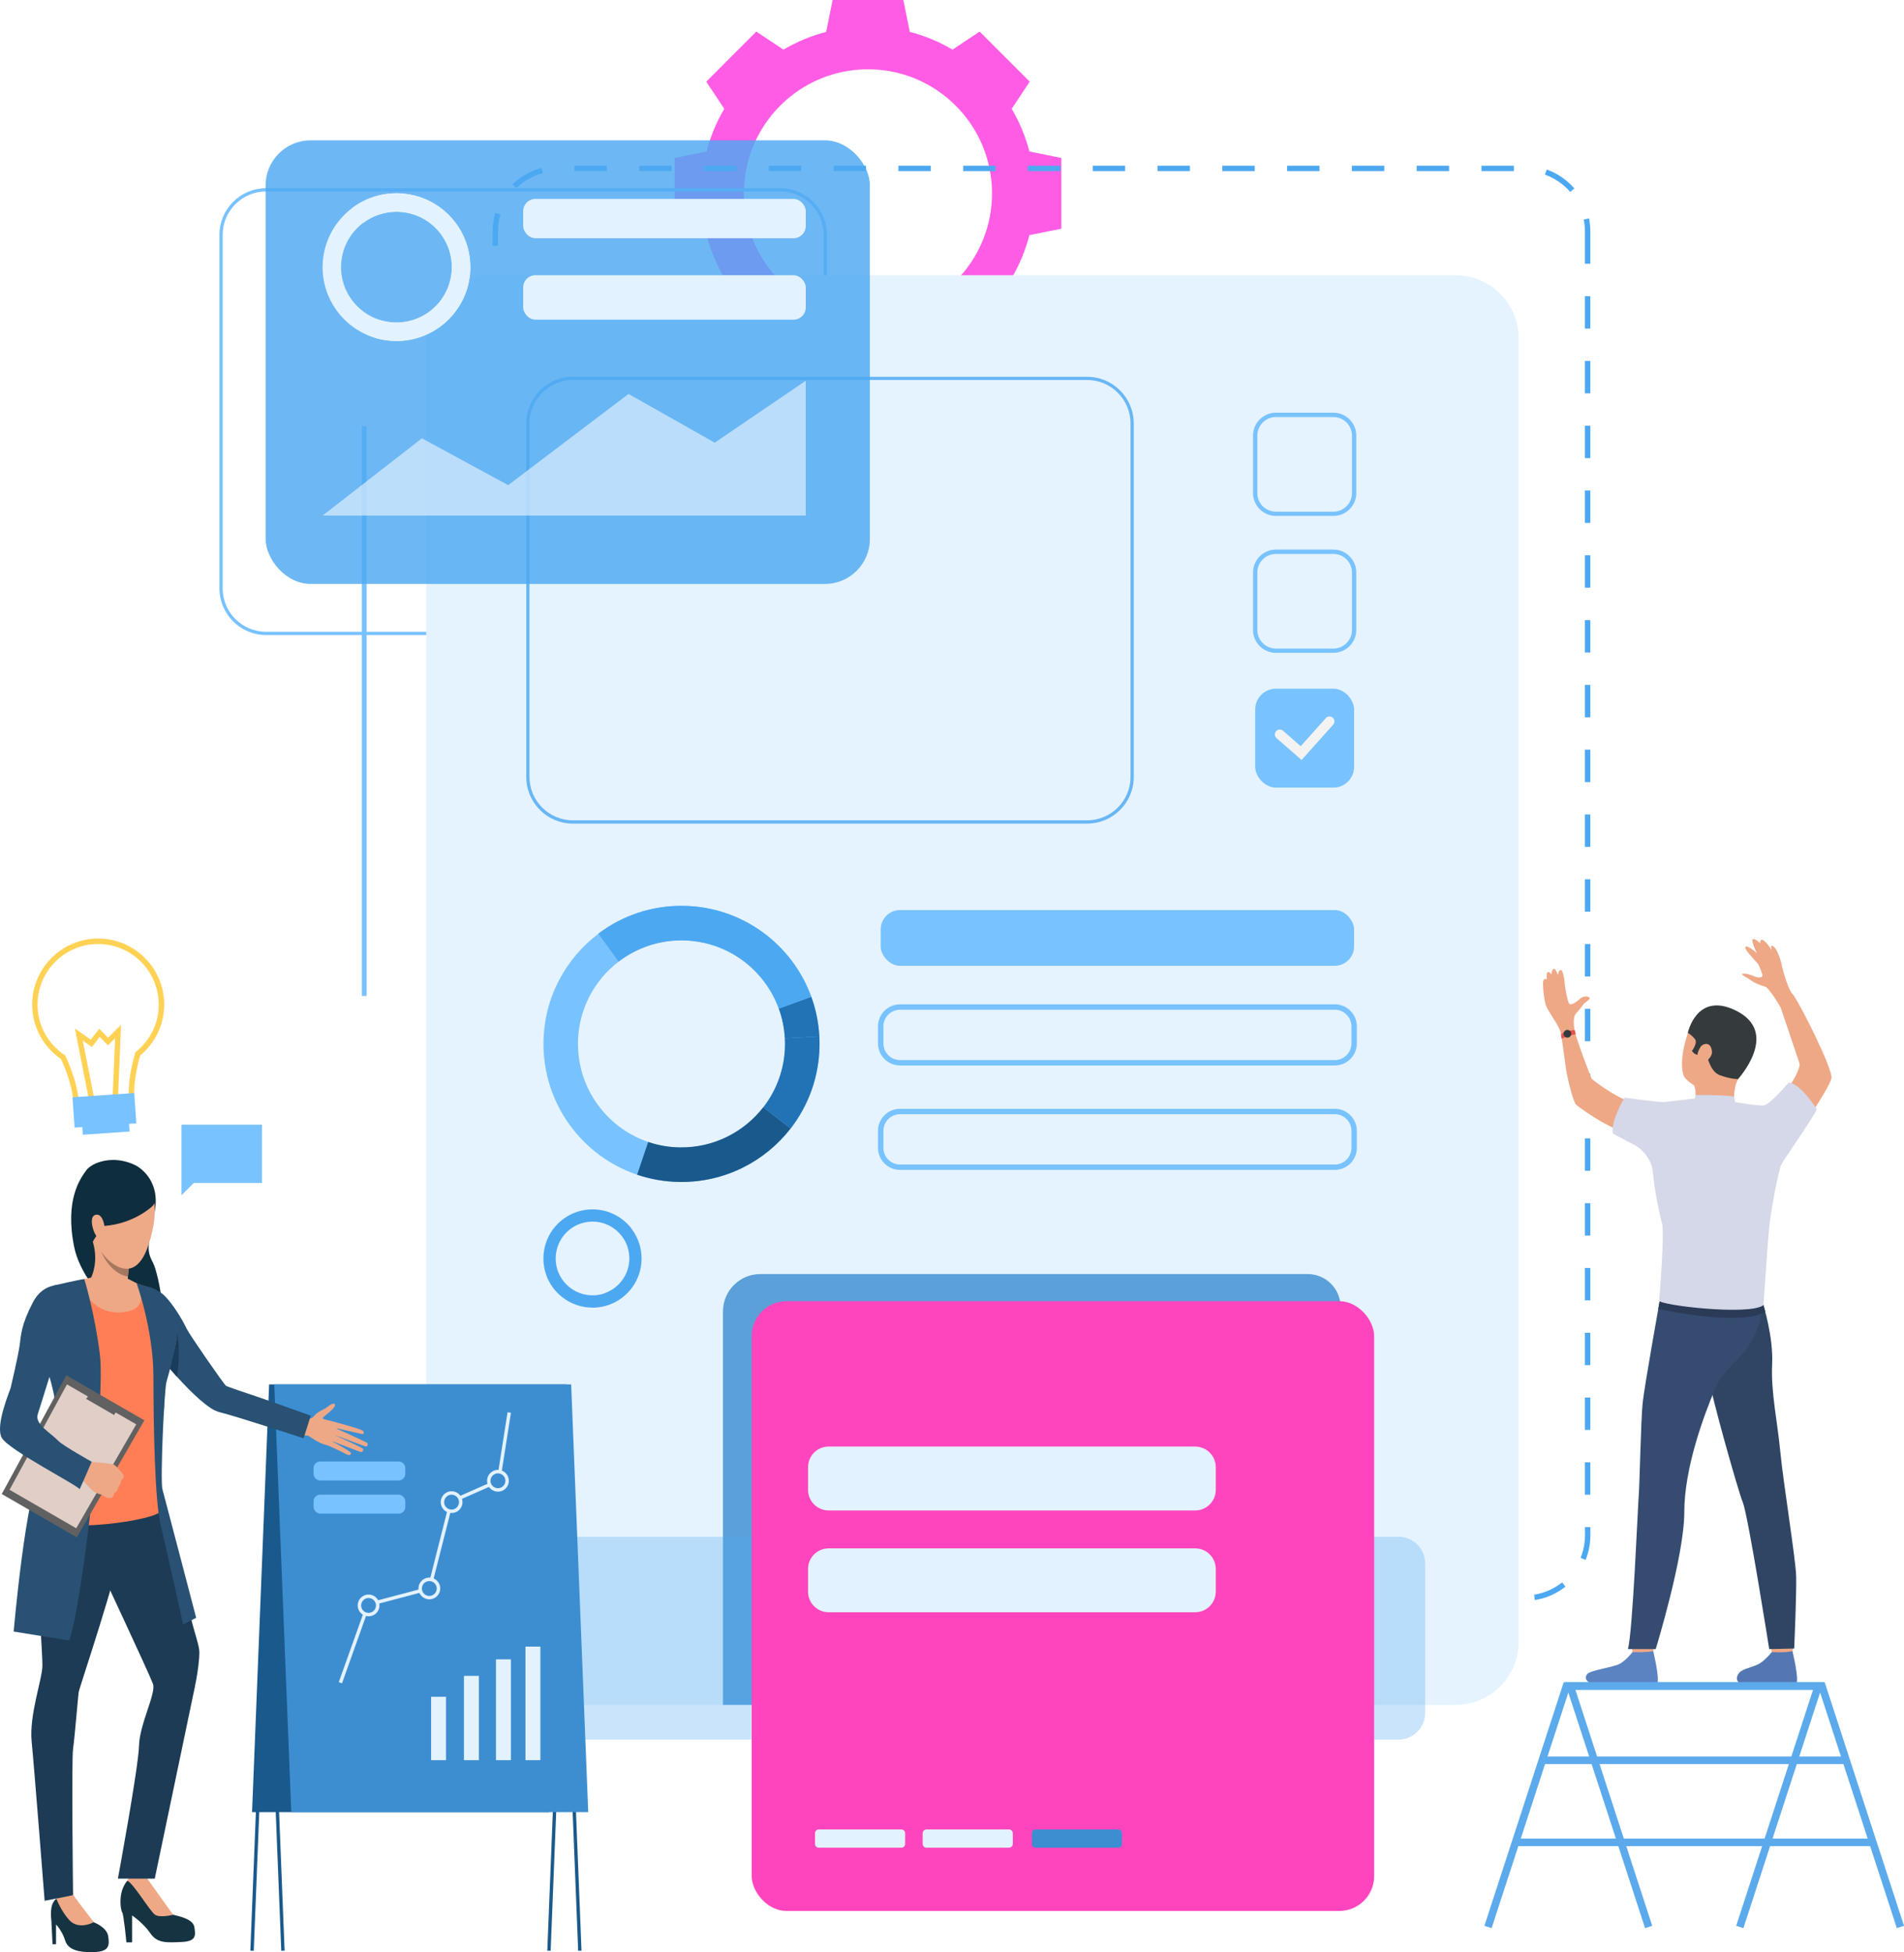 <?xml version="1.0" encoding="UTF-8"?>
<svg id="_Слой_1" data-name="Слой 1" xmlns="http://www.w3.org/2000/svg" viewBox="0 0 359.12 368.19">
  <defs>
    <style>
      .cls-1 {
        opacity: .85;
      }

      .cls-2 {
        fill: #2273b5;
      }

      .cls-3 {
        fill: #354c70;
      }

      .cls-4 {
        fill: #eea886;
      }

      .cls-5 {
        fill: #ff5ce5;
      }

      .cls-6 {
        fill: #e4f3ff;
      }

      .cls-7 {
        fill: #1a598c;
      }

      .cls-8 {
        fill: #78c2ff;
      }

      .cls-9 {
        fill: #2b3b57;
      }

      .cls-10 {
        fill: #285173;
      }

      .cls-11 {
        fill: #e0cec7;
      }

      .cls-12 {
        fill: #ff45bd;
      }

      .cls-13 {
        fill: #3d8ed1;
      }

      .cls-14 {
        fill: #ff7e55;
      }

      .cls-15 {
        fill: #e55353;
      }

      .cls-16 {
        fill: #4da8f2;
      }

      .cls-17 {
        fill: #163342;
      }

      .cls-18 {
        fill: #ffd255;
      }

      .cls-19 {
        fill: #1d3b54;
      }

      .cls-20 {
        opacity: .3;
      }

      .cls-21 {
        fill: #d4d8e8;
      }

      .cls-22 {
        fill: #0e2d3d;
      }

      .cls-23 {
        opacity: .66;
      }

      .cls-24 {
        opacity: .82;
      }

      .cls-25 {
        fill: #616161;
      }

      .cls-26 {
        fill: #4392d1;
      }

      .cls-27 {
        fill: #5b83c2;
      }

      .cls-28 {
        fill: #5caaeb;
      }

      .cls-29 {
        fill: #a77860;
      }

      .cls-30 {
        fill: #353a3d;
      }

      .cls-31 {
        fill: #eea987;
      }

      .cls-32 {
        fill: #183c59;
      }

      .cls-33 {
        fill: #5377b3;
      }

      .cls-34 {
        fill: #f3f3f3;
      }

      .cls-35 {
        fill: #2f4563;
      }

      .cls-36 {
        fill: #e3f2ff;
      }
    </style>
  </defs>
  <path class="cls-5" d="m194.16,28.58c-.74-2.87-1.88-5.57-3.34-8.06l3.4-5.12-4.72-4.72-4.72-4.72-5.12,3.4c-2.49-1.47-5.19-2.6-8.06-3.34l-1.21-6.02h-13.35l-1.21,6.02c-2.87.74-5.57,1.88-8.06,3.34l-5.12-3.4-4.72,4.72-4.72,4.72,3.4,5.12c-1.47,2.49-2.6,5.19-3.34,8.06l-6.02,1.21v13.35l6.02,1.21c.74,2.87,1.88,5.57,3.34,8.06l-3.4,5.12,4.72,4.72,4.72,4.72,5.12-3.4c2.49,1.47,5.19,2.6,8.06,3.34l1.21,6.02h13.35l1.21-6.02c2.87-.74,5.57-1.88,8.06-3.34l5.12,3.4,4.72-4.72,4.72-4.72-3.4-5.12c1.47-2.49,2.6-5.19,3.34-8.06l6.02-1.21v-13.35l-6.02-1.21Zm-30.45,31.29c-12.92,0-23.4-10.47-23.4-23.4s10.48-23.4,23.4-23.4,23.4,10.48,23.4,23.4-10.48,23.4-23.4,23.4Z"/>
  <path class="cls-8" d="m147.18,119.77H50.18c-4.85,0-8.79-3.94-8.79-8.79V44.29c0-4.85,3.94-8.79,8.79-8.79h97c4.85,0,8.79,3.94,8.79,8.79v66.69c0,4.85-3.94,8.79-8.79,8.79ZM50.18,36.11c-4.51,0-8.18,3.67-8.18,8.18v66.69c0,4.51,3.67,8.18,8.18,8.18h97c4.51,0,8.18-3.67,8.18-8.18V44.29c0-4.51-3.67-8.18-8.18-8.18H50.18Z"/>
  <rect class="cls-8" x="68.25" y="80.38" width=".9" height="107.47"/>
  <path class="cls-16" d="m283.34,301.94h-6.11v-1.02h6.11v1.02Zm-12.22,0h-6.11v-1.02h6.11v1.02Zm-12.22,0h-6.11v-1.02h6.11v1.02Zm-12.22,0h-6.11v-1.02h6.11v1.02Zm-12.22,0h-6.11v-1.02h6.11v1.02Zm-12.22,0h-6.11v-1.02h6.11v1.02Zm-12.22,0h-6.11v-1.02h6.11v1.02Zm-12.22,0h-6.11v-1.02h6.11v1.02Zm-12.22,0h-6.11v-1.02h6.11v1.02Zm-12.22,0h-6.11v-1.02h6.11v1.02Zm-12.22,0h-6.11v-1.02h6.11v1.02Zm-12.22,0h-6.11v-1.02h6.11v1.02Zm-12.22,0h-6.11v-1.02h6.11v1.02Zm-12.22,0h-6.11v-1.02h6.11v1.02Zm-12.22,0h-6.11v-1.02h6.11v1.02Zm177.25-.15l-.16-1.01c1.93-.3,3.76-1.1,5.29-2.32l.63.8c-1.67,1.33-3.67,2.2-5.77,2.53Zm-189.52-1.04c-1.92-.91-3.59-2.31-4.82-4.06l.83-.59c1.13,1.6,2.66,2.89,4.42,3.72l-.44.92Zm199.07-6.54l-.94-.38c.55-1.36.83-2.79.83-4.27v-1.53h1.02v1.53c0,1.61-.3,3.18-.9,4.65Zm-206.09-3.42c-.04-.41-.06-.82-.06-1.23v-4.93h1.02v4.93c0,.38.02.76.06,1.13l-1.01.1Zm206.99-8.87h-1.02v-6.11h1.02v6.11Zm-206.03-3.39h-1.02v-6.11h1.02v6.11Zm206.03-8.83h-1.02v-6.11h1.02v6.11Zm-206.03-3.39h-1.02v-6.11h1.02v6.11Zm206.03-8.83h-1.02v-6.11h1.02v6.11Zm-206.03-3.39h-1.02v-6.11h1.02v6.11Zm206.03-8.83h-1.02v-6.11h1.02v6.11Zm-206.03-3.39h-1.02v-6.11h1.02v6.11Zm206.03-8.83h-1.02v-6.11h1.02v6.11Zm-206.03-3.39h-1.02v-6.11h1.02v6.11Zm206.03-8.83h-1.02v-6.11h1.02v6.11Zm-206.03-3.39h-1.02v-6.11h1.02v6.11Zm206.03-8.83h-1.02v-6.11h1.02v6.11Zm-206.03-3.39h-1.02v-6.11h1.02v6.11Zm206.03-8.83h-1.02v-6.11h1.02v6.11Zm-206.03-3.39h-1.02v-6.11h1.02v6.11Zm206.03-8.83h-1.02v-6.11h1.02v6.11Zm-206.03-3.39h-1.02v-6.11h1.02v6.11Zm206.03-8.83h-1.02v-6.11h1.02v6.11Zm-206.03-3.39h-1.02v-6.11h1.02v6.11Zm206.03-8.83h-1.02v-6.11h1.02v6.11Zm-206.03-3.39h-1.02v-6.11h1.02v6.11Zm206.03-8.83h-1.02v-6.11h1.02v6.11Zm-206.03-3.39h-1.02v-6.11h1.02v6.11Zm206.03-8.83h-1.02v-6.11h1.02v6.11Zm-206.03-3.39h-1.02v-6.11h1.02v6.11Zm206.03-8.83h-1.02v-6.11h1.02v6.11Zm-206.03-3.39h-1.02v-6.11h1.02v6.11Zm206.03-8.83h-1.02v-6.11h1.02v6.11Zm-206.03-3.39h-1.02v-6.11h1.02v6.11Zm206.03-8.83h-1.02v-6.11h1.02v6.11Zm-206.03-3.39h-1.02v-6.11h1.02v6.11Zm206.03-8.83h-1.02v-6.11h1.02v6.11Zm-206.03-3.39h-1.02v-6.11h1.02v6.11Zm206.03-8.83h-1.02v-6.11h1.02v6.11Zm-206.03-3.39h-1.02v-6.11h1.02v6.11Zm206.03-8.83h-1.02v-6.11h1.02v6.11Zm-206.03-3.39h-1.02v-6.11h1.02v6.11Zm206.03-8.83h-1.02v-6.11c0-.76-.08-1.51-.22-2.25l1-.2c.16.8.24,1.62.24,2.45v6.11Zm-206.03-3.39h-1.02v-2.72c0-1.19.17-2.36.5-3.49l.98.29c-.3,1.04-.46,2.11-.46,3.2v2.72Zm202.24-10.15c-1.28-1.48-2.93-2.61-4.77-3.27l.34-.96c2,.71,3.8,1.94,5.2,3.56l-.77.67Zm-198.79-.72l-.71-.73c1.53-1.49,3.43-2.56,5.49-3.09l.26.99c-1.89.49-3.63,1.47-5.04,2.84Zm188.16-3.21h-6.11v-1.02h6.11v1.02Zm-12.22,0h-6.11v-1.02h6.11v1.02Zm-12.22,0h-6.11v-1.02h6.11v1.02Zm-12.22,0h-6.11v-1.02h6.11v1.02Zm-12.22,0h-6.11v-1.02h6.11v1.02Zm-12.22,0h-6.11v-1.02h6.11v1.02Zm-12.22,0h-6.11v-1.02h6.11v1.02Zm-12.22,0h-6.11v-1.02h6.11v1.02Zm-12.22,0h-6.11v-1.02h6.11v1.02Zm-12.22,0h-6.11v-1.02h6.11v1.02Zm-12.22,0h-6.11v-1.02h6.11v1.02Zm-12.22,0h-6.11v-1.02h6.11v1.02Zm-12.22,0h-6.11v-1.02h6.11v1.02Zm-12.22,0h-6.11v-1.02h6.11v1.02Zm-12.22,0h-6.11v-1.02h6.11v1.02Z"/>
  <path class="cls-6" d="m92.26,51.91h182.3c6.55,0,11.87,5.32,11.87,11.87v245.92c0,6.55-5.32,11.87-11.87,11.87H92.26c-6.55,0-11.87-5.32-11.87-11.87V63.78c0-6.55,5.32-11.87,11.87-11.87Z"/>
  <g class="cls-1">
    <path class="cls-26" d="m252.86,246.51v75.05h-116.5v-74.2c0-3.9,3.16-7.06,7.06-7.06h103.22c3.43,0,6.21,2.78,6.21,6.21Z"/>
  </g>
  <path class="cls-22" d="m25.62,219.82s4.74,2.32,3.57,8.63c-1.17,6.31-1.69,7.17-.38,9.63s2.86,12.99,1.68,14.99c-1.18,1.99-14.62-8.77-16.48-17.79-1.86-9.03,1.18-13.04,2.26-14.54,1.08-1.5,5.16-3.04,9.35-.92Z"/>
  <polygon class="cls-8" points="49.41 212.12 34.23 212.12 34.23 223.12 34.23 225.44 36.55 223.12 49.41 223.12 49.41 212.12"/>
  <g>
    <path class="cls-8" d="m120.18,221.57c2.52.85,5.21,1.33,8.02,1.37,8.5.11,16.09-3.86,20.93-10.09,3.35-4.32,5.37-9.73,5.45-15.61,0-.58,0-1.17-.03-1.74-.14-2.62-.67-5.13-1.52-7.49-3.59-9.89-13.01-17-24.15-17.15-6-.08-11.56,1.88-16,5.24-6.21,4.69-10.27,12.09-10.37,20.47-.15,11.58,7.28,21.49,17.69,25.01Zm-11.17-24.93c.08-6.24,3.08-11.76,7.68-15.27,3.35-2.56,7.55-4.06,12.1-4,8.35.11,15.41,5.44,18.11,12.86h0c.64,1.77,1.03,3.65,1.14,5.61.02.43.03.87.03,1.31-.06,4.41-1.58,8.46-4.09,11.7-3.62,4.67-9.32,7.65-15.69,7.57-2.11-.03-4.13-.38-6.01-1.03-7.8-2.64-13.37-10.07-13.26-18.75Z"/>
    <path class="cls-7" d="m143.97,208.85l5.15,3.99c-4.83,6.23-12.43,10.2-20.93,10.09-2.81-.04-5.5-.51-8.02-1.37l2.09-6.17c1.89.64,3.91,1,6.01,1.02,6.37.08,12.06-2.9,15.69-7.57Z"/>
    <path class="cls-2" d="m148.03,195.84l6.51-.35c.03.58.04,1.16.03,1.75-.08,5.89-2.1,11.29-5.45,15.61l-5.15-3.99c2.51-3.24,4.03-7.29,4.09-11.7,0-.44,0-.88-.03-1.31Z"/>
    <path class="cls-2" d="m148.03,195.84c-.11-1.96-.5-3.84-1.14-5.6h0s6.13-2.24,6.13-2.24c.86,2.36,1.38,4.87,1.52,7.49l-6.51.35Z"/>
    <path class="cls-16" d="m112.86,176.09c4.45-3.36,10-5.32,16-5.24,11.14.14,20.56,7.26,24.15,17.15l-6.12,2.24h0c-2.69-7.42-9.75-12.76-18.11-12.87-4.54-.06-8.74,1.44-12.1,4l-3.82-5.28Z"/>
  </g>
  <path class="cls-16" d="m119.16,231.79c-1.67-2.21-4.3-3.65-7.28-3.69-4.12-.05-7.65,2.59-8.9,6.29h0c-.3.9-.47,1.86-.49,2.85-.01,1.16.19,2.28.56,3.31.6,1.65,1.66,3.08,3.03,4.14,1.36,1.05,3.01,1.74,4.82,1.9.24.02.49.04.73.04.15,0,.31,0,.46,0,.05,0,.11,0,.16,0,.93-.05,1.82-.24,2.66-.54,3.52-1.28,6.05-4.63,6.1-8.59.03-2.14-.67-4.11-1.86-5.69Zm-5.03,12.11h0c-.63.23-1.3.37-1.99.41h0c-.15,0-.31.01-.47,0-.66,0-1.29-.11-1.9-.29-.83-.25-1.6-.64-2.27-1.16-.24-.19-.47-.4-.69-.62-1.26-1.28-2.03-3.03-2-4.97,0-.5.07-.99.18-1.46.05-.23.11-.46.19-.68.94-2.78,3.58-4.76,6.67-4.72,2.22.03,4.18,1.1,5.43,2.73.91,1.19,1.44,2.69,1.42,4.3-.04,2.97-1.94,5.48-4.58,6.44Z"/>
  <path class="cls-4" d="m317.65,203.09s-1.31-2.3.77-8.45c2.01-5.95,8.98-5.42,11.2-1.6,2.21,3.82,1.47,6.18-1.79,10.49-3.26,4.31-8.82,1.53-10.17-.44Z"/>
  <path class="cls-4" d="m333.84,309.01s.34,2.53.39,2.91c.04.38,3.84-.22,3.84-.22l.31-3.01s-4.06-.03-4.53.33Z"/>
  <path class="cls-33" d="m334.18,311.6s-1.2,1.52-2.36,2.19c-1.16.66-2.99.93-3.68,1.61-.5.5-1.81,2.63,3.02,2.59,4.83-.04,7.16.3,7.67-.52.52-.82-.75-6.04-.75-6.04,0,0-1.18.33-3.9.17Z"/>
  <path class="cls-4" d="m307.57,309.01s.34,2.53.39,2.91c.04.38,3.84-.22,3.84-.22l.31-3.01s-4.06-.03-4.53.33Z"/>
  <path class="cls-27" d="m307.92,311.6s-1.2,1.52-2.36,2.19c-1.16.66-5.44,1.21-6.13,1.9-.5.5-1.32,2.49,5.47,2.31,4.83-.13,7.16.3,7.67-.52.52-.82-.75-6.04-.75-6.04,0,0-1.5.27-3.9.17Z"/>
  <path class="cls-35" d="m332.56,246.05s1.94,6.04,1.69,11.25c-.26,5.21,1.01,10.91,1.52,16.35.58,6.07,2.93,20.42,3.01,23.67.09,3.25-.37,13.61-.37,13.61l-4.71.11s-3.96-25.11-4.98-27.67c-1.03-2.56-6.11-20.82-6.28-22.87-.17-2.05,10.11-14.45,10.11-14.45Z"/>
  <path class="cls-3" d="m313.03,245.42s-2.86,15.98-3.2,19.17c-.34,3.19-.57,15.43-.74,17.42-.17,1.99-1.14,26.07-2.05,29.03h5.25s5.39-17.51,5.39-25.79,3.57-18.01,5.88-23.47c2.31-5.46,7.58-5.59,9-15.73,0,0-17.61-3.85-19.53-.63Z"/>
  <path class="cls-4" d="m319.55,204.71s.59,1.72,0,2.95c-.59,1.23,7.57.49,7.57.49,0,0-.37-2.54.7-4.63,1.07-2.09-8.27,1.19-8.27,1.19Z"/>
  <path class="cls-9" d="m332.94,247.37s-2.94,3.02-20.17-.47l.26-1.48,19.6.74.32,1.21Z"/>
  <path class="cls-4" d="m318.32,208.07s-3.01.31-3.88.47c-.86.16-6.66-1.04-7.85-1.16-1.19-.12-6.26-3.6-6.43-4.01-.16-.41-3.08-7.81-3.25-9.41-.16-1.6-2.85-.77-2.62.33.43,2.06.98,7.07,1.29,8.52.33,1.57,1.2,5.12,1.7,5.55s5.06,3.91,9.53,5.39c4.47,1.48,7.84,3.65,7.84,3.65h22.04s8.57-12.25,8.75-14.1c.18-1.85-5.99-14.11-7.22-15.65-1.23-1.54-3.01.5-3.01.5,0,0,3.69,10.82,4.18,12.36.49,1.54-4.29,8.3-5.6,8.32-1.31.02-4.68-.41-6.18-.47-1.5-.06-3.08-.72-3.08-.72l-6.21.43Z"/>
  <path class="cls-21" d="m308.82,216.25s2.7,1.79,2.94,4.87c.25,3.08,1.23,7.94,1.72,9.6.49,1.66-.43,13.72-.55,14.58-.12.86,17.05,2.91,19.69.86,0,0,.74-11.26,1.05-14.46.31-3.2,1.78-10.95,2.28-12,.49-1.05,6.46-9.42,6.71-10.52,0,0-3.09-4.92-5.3-4.98,0,0-3.52,4.12-4.67,4.31-1.15.18-8.18-1.1-8.18-1.12,0,0-.77,1.04-4.85-.19,0,0-4.86.55-5.65.65-.96.12-7.61-.83-7.61-.83,0,0-2.67,4.51-2.2,6.78l4.62,2.45Z"/>
  <path class="cls-4" d="m297.07,194.92s-.6-2.85.12-3.67c.41-.47,1.41-1.7,1.5-1.88.09-.18,1.16-.79,1.16-1.09s-1.04-.66-1.95.18c-.91.84-1.47,1.02-1.84.93-.36-.09-.88-3.11-.93-3.85-.04-.75-.33-2.72-.8-2.58-.47.14-.45,1-.45,1,0,0-.54-1.5-.91-1.2-.36.29-.32,1.02-.32,1.02,0,0-.68-.84-.86-.23-.18.61,0,1.16,0,1.16,0,0-.7-.39-.75.57-.05.95.2,3.74.7,4.74.5,1,2.37,3.6,2.59,4.62.22,1.02,2.73.29,2.73.29Z"/>
  <path class="cls-4" d="m335.81,189.92s-2.05-3.45-2.75-3.75c-.7-.31-1.68-.48-2.54-1.1-.86-.62-2-1.13-1.94-1.33.06-.21,1.08-.12,2.16.35,1.09.47,1.56.24,1.67,0,.1-.25-.58-1.98-.91-2.39-.33-.41-2.67-2.76-2.28-3.11.39-.35,1.91.94,2.15,1.21,0,0-1.21-2.54-.74-2.67.47-.12,1.35.78,1.35.78,0,0-.1-2.17,2.24,1.35,0,0-.49-1.17.23-.78.72.39,1.42,2.58,1.64,3.69.23,1.11,1.25,4.64,2.12,5.49.87.85-2.41,2.27-2.41,2.27Z"/>
  <path class="cls-30" d="m327.82,203.52s-1.08.1-3.38-.7c-2.3-.79-2.47-4.81-2.97-4.33-1.01.97-1.97.3-2.35-.27,0,0,1.12-1.48.6-2.19-.52-.71-1.37-1.23-1.37-1.23,0,0,1.62-7.79,8.97-4.24,8.61,4.16.49,12.96.49,12.96Z"/>
  <path class="cls-21" d="m319.55,207.67l.26-1.13s4.69-.09,7.25.28l.27,1.35s-3.28,1.49-7.78-.5Z"/>
  <path class="cls-4" d="m320.71,197.51c.43-.71,2-1.19,2.19.82.14,1.55-2.82,3.25-2.84,1.8-.03-1.45.37-2.15.66-2.63Z"/>
  <path class="cls-15" d="m296.96,194.28s-1.69.04-2.51.78c0,0-.05.47.14.84,0,0,1.47-.69,2.59-.81,0,0-.02-.62-.22-.81Z"/>
  <path class="cls-30" d="m294.96,194.7c-.16.37.02.8.39.95.37.16.8-.02.95-.39.16-.37-.02-.8-.39-.95-.37-.16-.8.02-.95.39Z"/>
  <g class="cls-20">
    <path class="cls-16" d="m101.39,289.86h42.05c2.77,0,5.02,2.25,5.02,5.02v28.2c0,2.77-2.25,5.02-5.02,5.02h-42.05c-2.77,0-5.02-2.25-5.02-5.02v-28.2c0-2.77,2.25-5.02,5.02-5.02Z"/>
  </g>
  <g class="cls-20">
    <path class="cls-16" d="m221.74,289.86h42.05c2.77,0,5.02,2.25,5.02,5.02v28.2c0,2.77-2.25,5.02-5.02,5.02h-42.05c-2.77,0-5.02-2.25-5.02-5.02v-28.2c0-2.77,2.25-5.02,5.02-5.02Z"/>
  </g>
  <g class="cls-24">
    <path class="cls-16" d="m205.05,155.34h-97c-4.85,0-8.79-3.94-8.79-8.79v-66.69c0-4.85,3.94-8.79,8.79-8.79h97c4.85,0,8.79,3.94,8.79,8.79v66.69c0,4.85-3.94,8.79-8.79,8.79Zm-97-83.67c-4.51,0-8.18,3.67-8.18,8.18v66.69c0,4.51,3.67,8.18,8.18,8.18h97c4.51,0,8.18-3.67,8.18-8.18v-66.69c0-4.51-3.67-8.18-8.18-8.18h-97Z"/>
  </g>
  <polygon class="cls-7" points="53.05 367.94 53.68 367.92 50.48 287.56 105.85 287.56 109.05 367.94 109.68 367.92 106.46 286.92 49.82 286.92 53.05 367.94"/>
  <polygon class="cls-7" points="47.86 367.94 51.06 287.56 106.43 287.56 103.23 367.92 103.86 367.94 107.09 286.92 50.45 286.92 47.22 367.92 47.86 367.94"/>
  <polygon class="cls-7" points="103.54 341.8 47.54 341.8 50.76 261.11 106.76 261.11 103.54 341.8"/>
  <polygon class="cls-13" points="54.94 341.8 110.95 341.8 107.73 261.11 51.73 261.11 54.94 341.8"/>
  <rect class="cls-36" x="99.11" y="310.57" width="2.81" height="21.42"/>
  <rect class="cls-36" x="93.55" y="312.97" width="2.81" height="19.02"/>
  <rect class="cls-36" x="87.51" y="316.09" width="2.81" height="15.9"/>
  <rect class="cls-36" x="81.31" y="320.03" width="2.81" height="11.96"/>
  <polygon class="cls-36" points="64.51 317.49 63.9 317.27 69.21 302.38 80.72 299.34 84.86 282.99 93.74 279.07 95.73 266.37 96.37 266.47 94.32 279.52 85.41 283.46 81.25 299.87 69.7 302.92 64.51 317.49"/>
  <path class="cls-13" d="m82.32,298.51c.6.74.49,1.83-.24,2.43-.74.6-1.83.49-2.43-.25-.6-.74-.49-1.83.24-2.43.74-.6,1.83-.49,2.43.24Z"/>
  <path class="cls-36" d="m82.28,301.19c-.88.72-2.17.59-2.89-.29-.72-.88-.59-2.17.29-2.89.88-.72,2.17-.58,2.89.29.72.88.59,2.17-.29,2.89Zm-2.19-2.67c-.6.49-.69,1.38-.2,1.98.49.6,1.38.69,1.97.2.6-.49.69-1.38.2-1.97-.49-.6-1.38-.69-1.98-.2Z"/>
  <path class="cls-13" d="m86.51,282.23c.6.74.49,1.83-.24,2.43-.74.6-1.83.5-2.43-.24-.6-.74-.49-1.83.24-2.43.74-.6,1.83-.49,2.43.24Z"/>
  <path class="cls-36" d="m86.48,284.91c-.88.72-2.17.59-2.89-.29-.72-.88-.59-2.17.29-2.89.88-.72,2.17-.59,2.89.29s.59,2.17-.29,2.89Zm-2.19-2.67c-.6.49-.69,1.38-.2,1.97.49.6,1.38.69,1.97.2.6-.49.69-1.38.2-1.98-.49-.6-1.38-.69-1.98-.2Z"/>
  <path class="cls-13" d="m95.26,278.2c.6.74.49,1.83-.24,2.43-.74.6-1.83.5-2.43-.24-.6-.74-.49-1.83.24-2.43.74-.6,1.83-.49,2.43.25Z"/>
  <path class="cls-36" d="m95.22,280.88c-.88.72-2.17.59-2.89-.29-.72-.88-.59-2.17.29-2.89.88-.72,2.17-.59,2.89.29.72.88.59,2.17-.29,2.89Zm-2.19-2.67c-.6.49-.69,1.38-.2,1.97.49.6,1.38.69,1.98.2.6-.49.69-1.38.2-1.97-.49-.6-1.38-.69-1.97-.2Z"/>
  <path class="cls-13" d="m70.86,301.7c.6.74.49,1.83-.24,2.43-.74.6-1.83.49-2.43-.24-.6-.74-.49-1.83.24-2.43.74-.6,1.83-.49,2.43.24Z"/>
  <path class="cls-36" d="m70.82,304.39c-.88.72-2.17.59-2.89-.29-.72-.88-.59-2.17.29-2.89.88-.72,2.17-.58,2.89.29.72.88.59,2.17-.29,2.89Zm-2.19-2.67c-.6.49-.69,1.38-.2,1.97.49.6,1.38.69,1.97.2.6-.49.69-1.38.2-1.97-.49-.6-1.38-.69-1.97-.2Z"/>
  <path class="cls-8" d="m251.5,97.31h-10.85c-2.37,0-4.31-1.93-4.31-4.31v-10.85c0-2.37,1.93-4.31,4.31-4.31h10.85c2.37,0,4.31,1.93,4.31,4.31v10.85c0,2.37-1.93,4.31-4.31,4.31Zm-10.85-18.65c-1.93,0-3.5,1.57-3.5,3.5v10.85c0,1.93,1.57,3.5,3.5,3.5h10.85c1.93,0,3.5-1.57,3.5-3.5v-10.85c0-1.93-1.57-3.5-3.5-3.5h-10.85Z"/>
  <path class="cls-8" d="m251.5,123.13h-10.85c-2.37,0-4.31-1.93-4.31-4.31v-10.85c0-2.37,1.93-4.31,4.31-4.31h10.85c2.37,0,4.31,1.93,4.31,4.31v10.85c0,2.37-1.93,4.31-4.31,4.31Zm-10.85-18.65c-1.93,0-3.5,1.57-3.5,3.5v10.85c0,1.93,1.57,3.5,3.5,3.5h10.85c1.93,0,3.5-1.57,3.5-3.5v-10.85c0-1.93-1.57-3.5-3.5-3.5h-10.85Z"/>
  <rect class="cls-8" x="236.75" y="129.9" width="18.65" height="18.65" rx="3.9" ry="3.9"/>
  <path class="cls-34" d="m245.49,143.34l-4.71-4.11c-.39-.34-.43-.92-.09-1.31.34-.39.92-.43,1.31-.09l3.33,2.91,4.75-5.3c.34-.38.93-.41,1.31-.07.38.34.41.93.07,1.31l-5.98,6.67Z"/>
  <rect class="cls-8" x="59.15" y="281.91" width="17.29" height="3.58" rx="1.24" ry="1.24"/>
  <path class="cls-8" d="m60.39,275.65h14.81c.68,0,1.24.56,1.24,1.24v1.1c0,.68-.56,1.24-1.24,1.24h-14.81c-.68,0-1.24-.56-1.24-1.24v-1.1c0-.68.56-1.24,1.24-1.24Z"/>
  <path class="cls-17" d="m27.66,354.16s.48,1.13,1.39,2.32c.66.87,2.73,4.42,3.64,4.67.91.25,3.72.74,3.97,2.32.25,1.57.37,2.69-2.4,2.81-2.77.12-4.59.29-5.91-1.65-1.32-1.94-3.43-3.35-3.43-3.35v5.07h-1.08s-.5-5.28-.79-5.65c-.29-.37-1.03-4.42,1.53-6.53,2.56-2.11,3.08,0,3.08,0Z"/>
  <path class="cls-4" d="m32.68,361.15s-2.48.62-3.43,0c-.95-.62-4.18-6.09-5.26-6.42,0,0,1.04-2.11,3.66-.58,0,0,4.32,6.08,5.02,6.99Z"/>
  <path class="cls-4" d="m56.9,267.59s1.72.33,2.31-.48c.5-.69,1.64-1.22,2-1.38.47-.22,1.66-1.43,1.95-.84.28.59-1.87,2.09-2.26,2.49-.39.4,2.11.58,2.54.98.43.39-.1,4.52-1.8,4.2s-3.31-1.79-3.62-1.79c-.31,0-1.25-.18-1.25-.18l.14-3Z"/>
  <path class="cls-4" d="m63.06,268.19s5.15,1.33,5.42,1.71c.27.38.18.65-.31.55-.49-.1-5.01-1.14-5.01-1.14,0,0,5.83,2.6,6.12,2.86.17.15.03.69-.24.66-.27-.03-6.19-2.28-6.19-2.28,0,0,5.44,2.44,5.61,2.72.15.25-.1.72-.52.57-.42-.15-5.59-2.13-5.59-2.13,0,0,3.85,2.02,3.85,2.35,0,.2-.1.68-1.07.12-.98-.55-3.42-1.61-3.42-1.61l1.34-4.38Z"/>
  <path class="cls-17" d="m13.79,357.45s2.77,4.12,3.89,5.11c0,0,2.48.91,2.73,2.65.25,1.74.21,2.9-2.73,2.98-2.94.08-4.86-.45-5.4-2.22-.54-1.78-1.71-2.99-1.71-2.99v3.72h-.66s-.17-3.6-.21-4.26c-.04-.66-.48-3.2.92-4.33,1.4-1.13,3.17-.65,3.17-.65Z"/>
  <path class="cls-19" d="m11.93,278.02s-3.5,4.55-4.45,9.95c-.95,5.4.56,23.51.52,26.18-.04,2.67-2.52,9.3-2.03,14.33.5,5.02,2.45,30.03,2.45,30.03l5.36-1.06s-.31-25.5,0-27.61c.31-2.11.93-9.8,1.06-10.67.12-.87,7.88-23.67,7.88-27.57s-2.36-19.94-10.79-13.59Z"/>
  <path class="cls-19" d="m29.5,279.8s5.75,21.94,6.43,24.98c.68,3.04,1.67,5.55,1.67,6.84,0,2.99-1.11,7.8-1.11,7.8l-7.3,34.91h-6.95s3.87-20.95,3.98-25.04c.1-4.11,3.26-9.93,2.64-11.67-.62-1.74-9.99-21.77-9.99-21.77,0,0-7.09-22.42,10.63-16.05Z"/>
  <path class="cls-4" d="m17.68,362.55s-2.84,1.59-4.66-.45c-1.54-1.72-2.4-4.01-2.4-4.01l3.17-.65,3.89,5.11Z"/>
  <path class="cls-10" d="m27.13,242.51s2.37.22,4.16,2.14c1.79,1.92,3.47,4.98,3.94,6,.47,1.02,7.04,10.51,7.39,10.72.34.21,3.65,1.32,5.84,2.05,3.38,1.14,10.15,3.6,10.15,3.6l-1.35,4.26s-12.74-4.17-15.93-4.95c-3.9-.96-12.88-12.48-12.88-12.48,0,0-6.69-7.85-1.32-11.34Z"/>
  <path class="cls-14" d="m22.99,240.85s3.07,1.45,4.14,1.66c1.07.21,5.2,5.59,5.93,7.55.72,1.96,0,4.9-1.49,8.36-1.49,3.45-.08,4.61-.77,8.06-.68,3.45-.46,16.37-.33,18.29.13,1.92-19.96,4.83-23.92,1.33,0,0,2.68-11.64,5.86-14.97.69-.72.61-5.51.15-6.7-.47-1.19-5.76-10.11-5.76-10.11,0,0-.39-9.04,1.92-10.83,2-1.56,7.47-2.11,8.45-2.45.98-.34,3.83-.49,5.84-.19Z"/>
  <path class="cls-4" d="m24.46,237.31s-.09.85-.2,1.99c-.04.45-.09.95-.13,1.46-.12,1.53-.22,3.17-.16,4.02,0,0-3.19,3.2-6.82-3.73,0,0,1.53-2.86.38-6.75-1.15-3.89,6.93,3.01,6.93,3.01Z"/>
  <path class="cls-32" d="m33.39,259.69s.77-5.11-.05-8.21c0,0,0,2.67-1.46,6.46l1.51,1.75Z"/>
  <path class="cls-4" d="m14.71,241.53s2.19,6.48,8.22,6c6.03-.48,2.86-5.47,2.86-5.47,0,0-1.5-.86-1.92-.94s-6.66-.16-6.66-.16l-2.49.57Z"/>
  <path class="cls-10" d="m25.78,242.07s3.16,8.73,3.16,17.63.25,23.39,1.36,27.97c1.1,4.58,4.24,18.73,4.24,18.73l2.46-1.27s-5.91-22.59-6.36-24.22.34-18.84.76-20.28c.42-1.44,2.23-7.85,1.95-9.63-.35-2.24-2.45-5.56-5.84-8.42l-1.72-.51Z"/>
  <path class="cls-10" d="m15.9,241.26s1.96,6.28,2.95,14.32c.99,8.04-3.05,45.38-5.76,53.85l-10.51-1.7s2.26-26.39,5.33-31.19c3.07-4.8,4.05-9.05.73-19.08-3.31-10.02,1.45-14.99,1.45-14.99,0,0,4.88-1.12,5.8-1.23Z"/>
  <polygon class="cls-25" points="27.23 267.89 14.49 289.96 .33 281.79 12.51 259.4 27.23 267.89"/>
  <polygon class="cls-11" points="25.7 268.65 14.38 288.25 1.8 280.99 12.63 261.11 25.7 268.65"/>
  <polygon class="cls-25" points="21.52 266.89 22.32 265.52 17.23 262.58 16.24 263.84 21.52 266.89"/>
  <path class="cls-4" d="m20.92,282.55s-.58,0-.83-.12c0,0-.45-.26-.77-.42-.1-.05-.2-.09-.26-.12-.26-.09-.86-.21-1.42-.6-.56-.39-2.56-2.7-2.56-2.7l.94-1.43.69-1.47s4.19.27,4.76.57c.06.03.11.06.16.09.46.3.67.72.89.91.08.07.84.81.81,1.12-.04.44-.24.72-.5.87,0,0-.11.85-.53,1.25,0,0-.07.79-.74,1.14,0,0-.17.79-.63.91Z"/>
  <path class="cls-10" d="m12.28,242.51s-3.87-1.11-6.09,3.16c-2.22,4.26-2.21,6.08-2.5,8.17-.28,1.97-1.54,7.33-1.67,7.89-.13.55-2.99,7.17-1.68,9.47,1.32,2.32,14.71,9.16,14.63,9.67-.09.51,2.32-5.17,2.32-5.17,0,0-5.42-3.02-6.31-3.95-1.44-1.51-4.48-3.14-3.86-5.01.73-2.2,2.94-9.63,3.45-10.72.51-1.09,4.97-12.12,1.71-13.51Z"/>
  <path class="cls-31" d="m24.94,220.52s6.89,2.17,3.15,14.05c-3.74,11.89-13.15-1.38-12.16-8.62.98-7.24,9.02-5.43,9.02-5.43Z"/>
  <path class="cls-22" d="m28.79,227.45s-3.42,3.36-9.15,3.78c0,0-2.2,2.58-2.37,3.59,0,0-5.11-8.71,1.17-13.94,6.28-5.22,12.66,4.41,10.35,6.56Z"/>
  <path class="cls-31" d="m19.71,231.47c-.04-.87-.58-2.84-1.86-2.28-1.29.55.08,4.56.93,4.31,0,0,1.04.02.93-2.03Z"/>
  <path class="cls-29" d="m24.26,239.3c-.04.45-.09.95-.13,1.46,0,0-3.04-.18-5.07-4.7.13.2,2.36,3.47,5.2,3.24Z"/>
  <path class="cls-18" d="m19.39,211.43c-1.36,0-2.65-.41-3.68-1.17-1.17-.86-1.87-2.07-1.96-3.41-.39-2.62-1.41-5.27-2.23-7.09-3.42-2.33-5.45-6.16-5.45-10.29,0-6.86,5.58-12.45,12.45-12.45s12.45,5.58,12.45,12.45c0,3.74-1.65,7.23-4.53,9.6-.73,2.59-1.12,4.93-1.13,6.98.18,2.73-2.26,5.13-5.43,5.35-.16.01-.32.02-.47.02Zm-.88-33.38c-6.3,0-11.43,5.13-11.43,11.43,0,3.68,1.75,7.29,5.24,9.61,1.08,2.39,2.05,5.04,2.43,7.64v.04c.08,1.04.63,1.99,1.56,2.68.96.7,2.19,1.04,3.48.95,2.62-.18,4.63-2.1,4.48-4.29v-.02s0-.02,0-.02c.02-2.54.56-5.16,1.26-7.58,2.97-2.4,4.41-5.64,4.41-9.01,0-6.3-5.13-11.43-11.43-11.43Z"/>
  <polygon class="cls-18" points="16.77 207.38 14.12 193.97 17.12 196.09 18.72 194.02 20.37 195.73 22.83 193.29 22.26 206.96 21.24 206.92 21.71 195.83 20.35 197.17 18.8 195.57 17.33 197.49 15.61 196.28 17.77 207.18 16.77 207.38"/>
  <rect class="cls-8" x="15.48" y="210.17" width="8.83" height="3.56" transform="translate(-14.54 1.87) rotate(-3.95)"/>
  <rect class="cls-8" x="13.88" y="206.55" width="11.67" height="5.73" transform="translate(-14.4 1.86) rotate(-3.95)"/>
  <polygon class="cls-28" points="310.28 363.67 295.17 317.28 344.16 317.28 359.12 363.23 357.77 363.67 343.13 318.71 297.14 318.71 311.63 363.23 310.28 363.67"/>
  <polygon class="cls-28" points="281.34 363.67 279.98 363.23 294.94 317.28 343.93 317.28 328.83 363.67 327.47 363.23 341.97 318.71 295.98 318.71 281.34 363.67"/>
  <polygon class="cls-28" points="348.18 332.73 291.11 332.73 291.11 331.3 347.41 331.3 348.18 332.73"/>
  <rect class="cls-28" x="285.86" y="346.78" width="67.35" height="1.42"/>
  <rect class="cls-12" x="141.78" y="245.42" width="117.4" height="115.01" rx="6.57" ry="6.57"/>
  <rect class="cls-8" x="166.11" y="171.65" width="89.29" height="10.51" rx="3.65" ry="3.65"/>
  <path class="cls-8" d="m251.76,200.96h-82c-2.29,0-4.16-1.86-4.16-4.16v-3.21c0-2.29,1.86-4.16,4.16-4.16h82c2.29,0,4.16,1.86,4.16,4.16v3.21c0,2.29-1.86,4.16-4.16,4.16Zm-82-10.51c-1.73,0-3.14,1.41-3.14,3.14v3.21c0,1.73,1.41,3.14,3.14,3.14h82c1.73,0,3.14-1.41,3.14-3.14v-3.21c0-1.73-1.41-3.14-3.14-3.14h-82Z"/>
  <path class="cls-8" d="m251.76,220.66h-82c-2.29,0-4.16-1.86-4.16-4.16v-3.21c0-2.29,1.86-4.16,4.16-4.16h82c2.29,0,4.16,1.87,4.16,4.16v3.21c0,2.29-1.86,4.16-4.16,4.16Zm-82-10.51c-1.73,0-3.14,1.41-3.14,3.14v3.21c0,1.73,1.41,3.14,3.14,3.14h82c1.73,0,3.14-1.41,3.14-3.14v-3.21c0-1.73-1.41-3.14-3.14-3.14h-82Z"/>
  <path class="cls-36" d="m156.31,292.04h69.11c2.15,0,3.89,1.74,3.89,3.89v4.27c0,2.15-1.74,3.89-3.89,3.89h-69.12c-2.15,0-3.89-1.74-3.89-3.89v-4.27c0-2.15,1.74-3.89,3.89-3.89Z"/>
  <path class="cls-36" d="m156.31,272.84h69.11c2.15,0,3.89,1.74,3.89,3.89v4.27c0,2.15-1.74,3.89-3.89,3.89h-69.12c-2.15,0-3.89-1.74-3.89-3.89v-4.27c0-2.15,1.74-3.89,3.89-3.89Z"/>
  <path class="cls-36" d="m154.44,345.05h15.56c.4,0,.72.32.72.72v2.01c0,.4-.32.72-.72.72h-15.56c-.4,0-.72-.32-.72-.72v-2.01c0-.4.32-.72.72-.72Z"/>
  <path class="cls-36" d="m174.75,345.05h15.56c.4,0,.72.32.72.72v2.01c0,.4-.32.72-.72.72h-15.56c-.4,0-.72-.32-.72-.72v-2.01c0-.4.32-.72.72-.72Z"/>
  <path class="cls-13" d="m195.34,345.05h15.56c.4,0,.72.32.72.72v2.01c0,.4-.32.72-.72.72h-15.56c-.4,0-.72-.32-.72-.72v-2.01c0-.4.32-.72.72-.72Z"/>
  <g class="cls-24">
    <rect class="cls-16" x="50.1" y="26.47" width="113.97" height="83.67" rx="8.49" ry="8.49"/>
  </g>
  <rect class="cls-36" x="98.68" y="37.52" width="53.3" height="7.41" rx="2.3" ry="2.3"/>
  <rect class="cls-36" x="98.68" y="51.91" width="53.3" height="8.38" rx="2.3" ry="2.3"/>
  <g>
    <path class="cls-36" d="m70.31,63.58c1.35.46,2.79.71,4.29.73,4.54.06,8.61-2.07,11.2-5.4,1.79-2.31,2.88-5.2,2.91-8.35,0-.31,0-.62-.02-.93-.07-1.4-.36-2.74-.81-4-1.92-5.29-6.96-9.1-12.92-9.17-3.21-.04-6.18,1.01-8.56,2.8-3.32,2.51-5.49,6.47-5.55,10.95-.08,6.19,3.89,11.5,9.46,13.38Zm-5.98-13.33c.04-3.34,1.65-6.29,4.11-8.17,1.79-1.37,4.04-2.17,6.47-2.14,4.47.06,8.24,2.91,9.69,6.88h0c.34.95.55,1.96.61,3,.01.23.02.46.01.7-.03,2.36-.84,4.53-2.19,6.26-1.94,2.5-4.99,4.09-8.39,4.05-1.13-.01-2.21-.21-3.22-.55-4.17-1.41-7.15-5.39-7.1-10.03Z"/>
    <path class="cls-36" d="m83.04,56.78l2.76,2.14c-2.59,3.33-6.65,5.46-11.2,5.4-1.5-.02-2.94-.28-4.29-.73l1.12-3.3c1.01.34,2.09.53,3.22.55,3.41.04,6.45-1.55,8.39-4.05Z"/>
    <path class="cls-36" d="m85.21,49.81l3.48-.19c.02.31.02.62.02.93-.04,3.15-1.12,6.04-2.91,8.35l-2.76-2.14c1.34-1.73,2.16-3.9,2.19-6.26,0-.24,0-.47-.01-.7Z"/>
    <path class="cls-36" d="m85.21,49.82c-.06-1.05-.27-2.05-.61-3h0s3.28-1.2,3.28-1.2c.46,1.26.74,2.61.81,4l-3.48.19Z"/>
    <path class="cls-36" d="m66.4,39.25c2.38-1.79,5.35-2.84,8.56-2.8,5.96.08,11,3.88,12.92,9.17l-3.28,1.2h0c-1.44-3.97-5.22-6.83-9.69-6.88-2.43-.03-4.68.77-6.47,2.14l-2.04-2.83Z"/>
  </g>
  <g class="cls-23">
    <polygon class="cls-36" points="60.85 97.24 79.58 82.67 95.85 91.5 118.55 74.3 134.81 83.49 151.98 71.81 151.98 97.24 60.85 97.24"/>
  </g>
</svg>